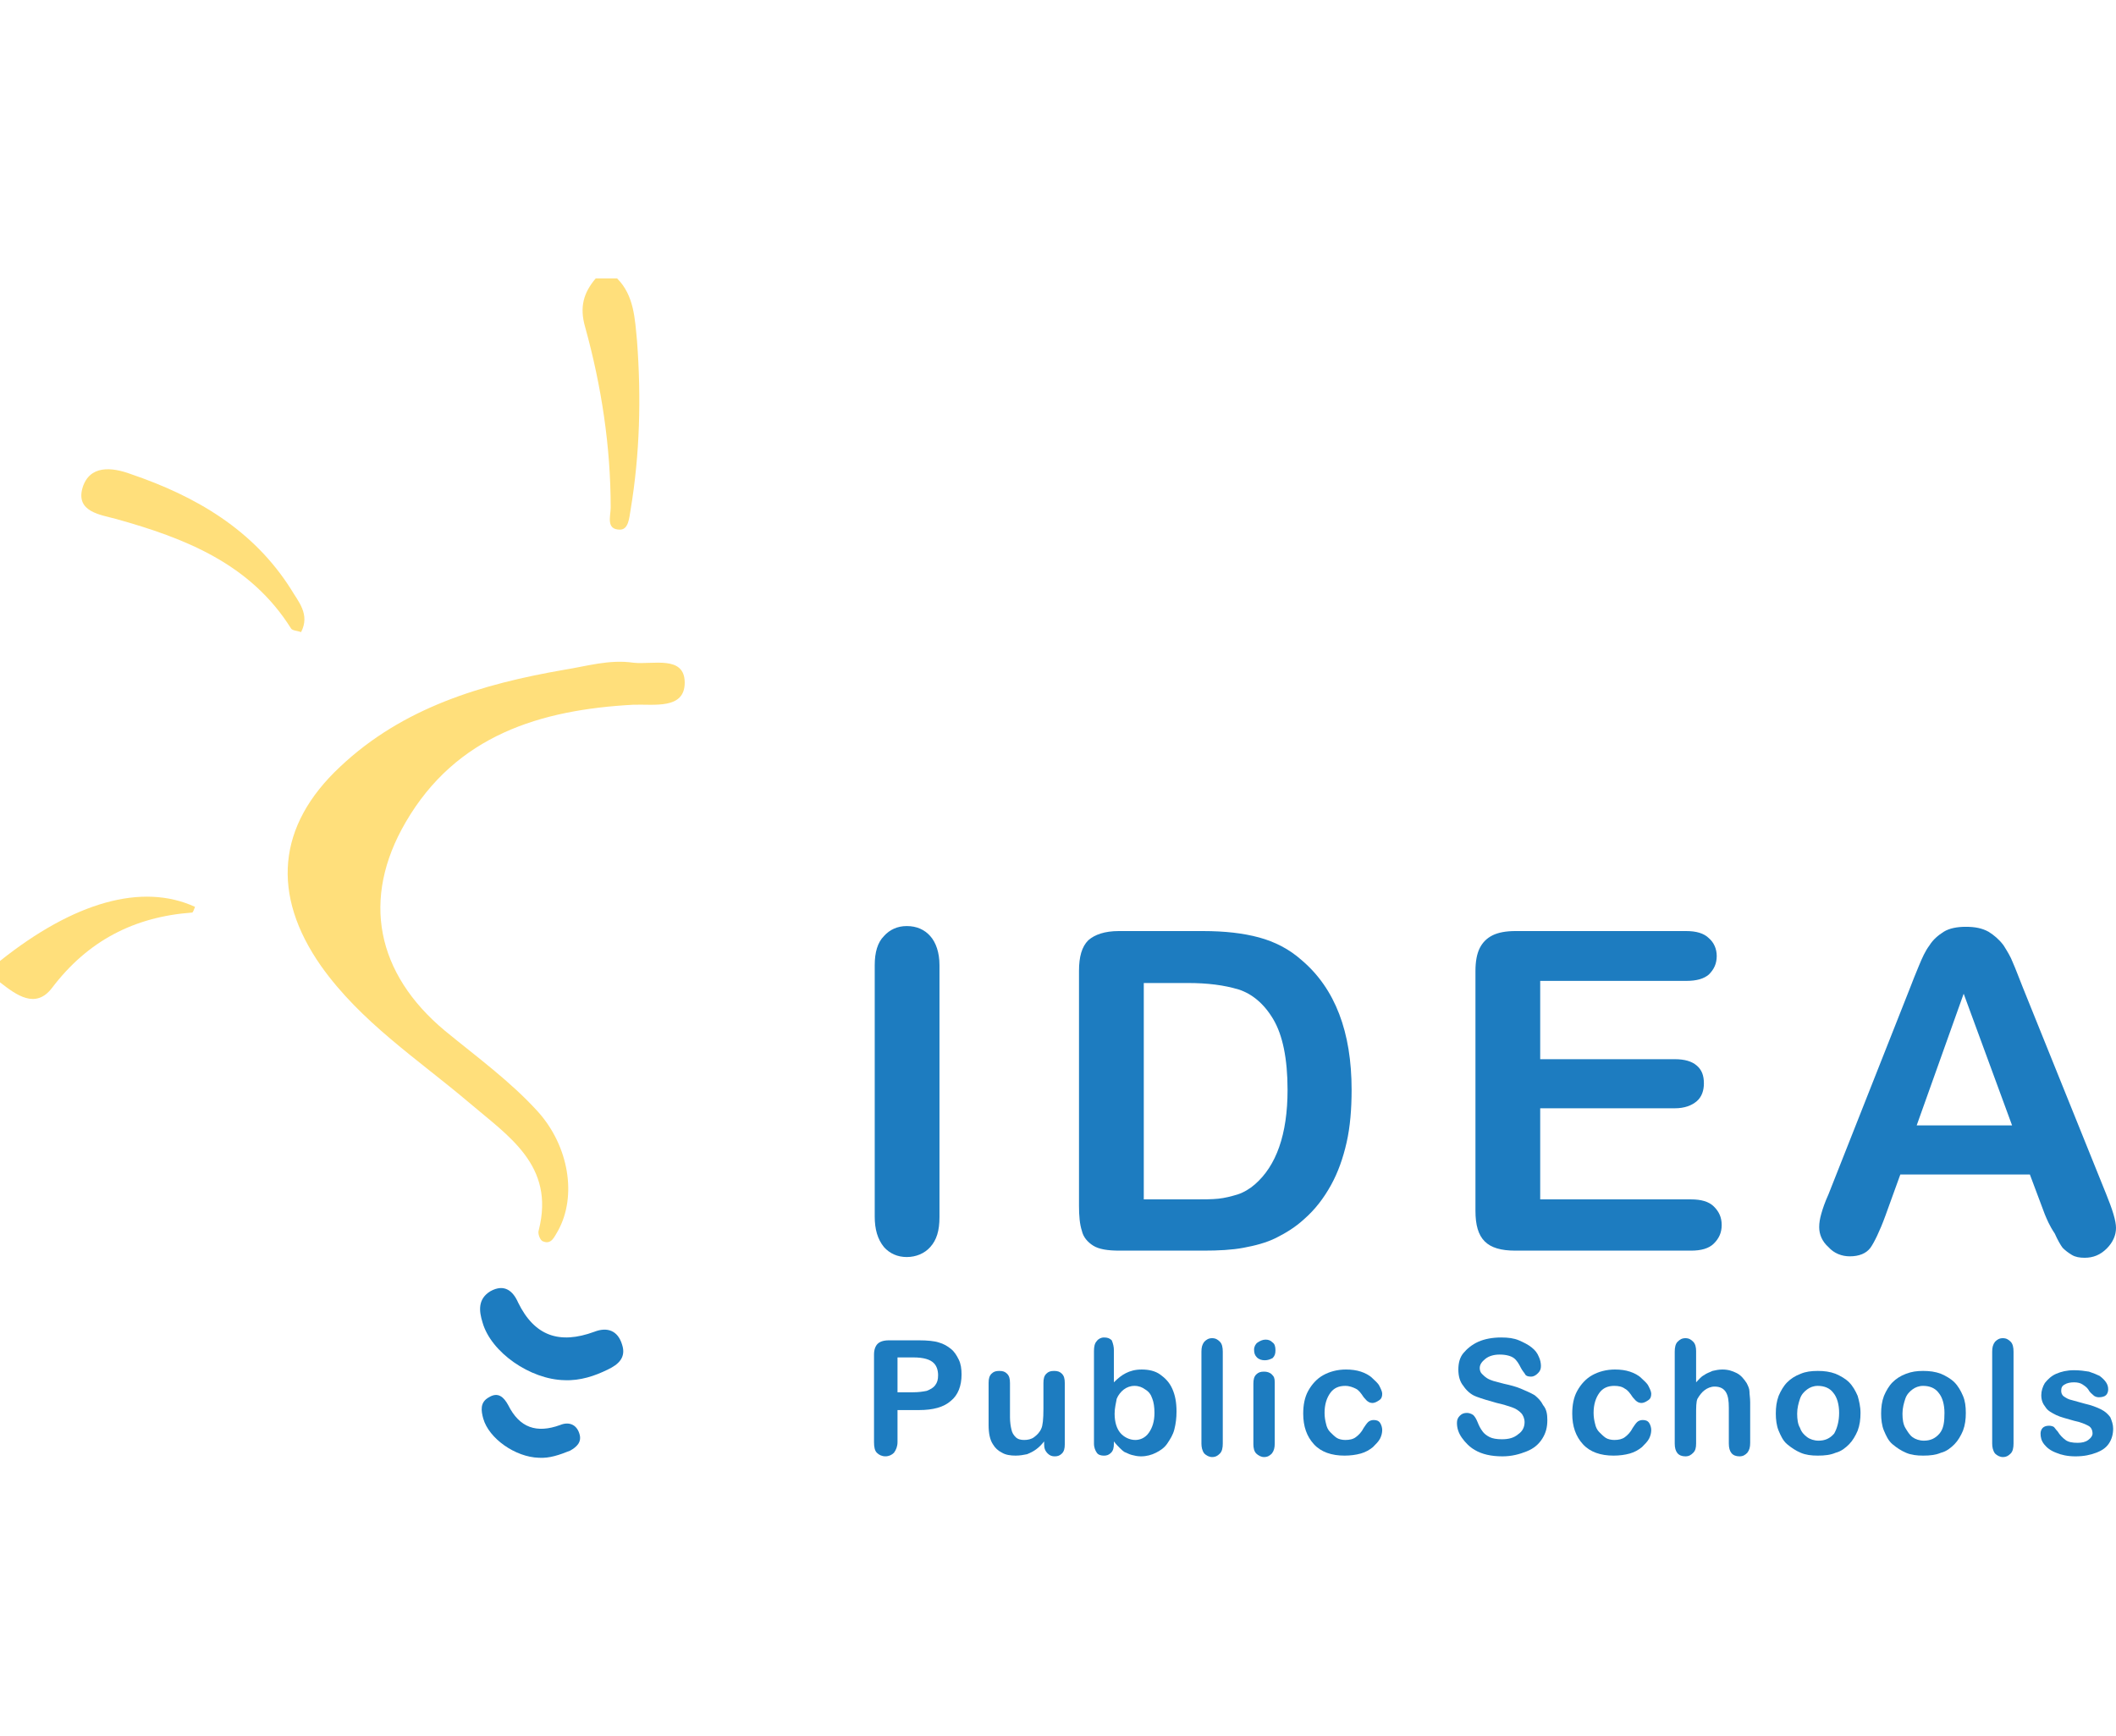 <svg width="78" height="64" viewBox="0 0 78 64" fill="none" xmlns="http://www.w3.org/2000/svg">
<path d="M22.747 10.262C23.377 10.891 23.403 11.757 23.482 12.57C23.639 14.643 23.587 16.742 23.246 18.788C23.193 19.103 23.167 19.523 22.852 19.523C22.327 19.523 22.511 19.024 22.511 18.71C22.511 16.453 22.17 14.223 21.567 12.046C21.357 11.311 21.514 10.786 21.96 10.262C22.222 10.262 22.485 10.262 22.747 10.262Z" fill="#FFDF7B"/>
<path d="M0 35.422C2.729 33.245 5.247 32.536 7.189 33.428C7.162 33.507 7.11 33.638 7.084 33.638C4.932 33.795 3.227 34.688 1.915 36.419C1.312 37.206 0.603 36.681 0 36.209C0 35.947 0 35.684 0 35.422Z" fill="#FFDF7B"/>
<path d="M23.351 24.429C24.059 24.508 25.24 24.141 25.24 25.164C25.24 26.161 24.112 25.951 23.351 25.977C19.914 26.161 16.818 27.105 14.955 30.306C13.302 33.14 13.88 35.894 16.398 37.993C17.579 38.964 18.812 39.856 19.835 40.984C20.963 42.244 21.278 44.08 20.57 45.366C20.439 45.576 20.334 45.89 20.019 45.759C19.914 45.733 19.809 45.471 19.861 45.34C20.465 42.952 18.733 41.876 17.29 40.643C15.401 39.043 13.302 37.678 11.833 35.606C9.997 32.982 10.207 30.437 12.541 28.26C14.85 26.082 17.762 25.216 20.78 24.692C21.619 24.56 22.459 24.298 23.351 24.429Z" fill="#FFDF7B"/>
<path d="M11.098 23.301C10.967 23.248 10.783 23.248 10.731 23.17C9.235 20.782 6.822 19.838 4.277 19.129C3.7 18.972 2.781 18.867 3.044 17.975C3.306 17.136 4.119 17.214 4.828 17.477C7.215 18.29 9.34 19.523 10.731 21.727C10.993 22.173 11.439 22.645 11.098 23.301Z" fill="#FFDF7B"/>
<path d="M20.806 50.875C19.546 50.849 18.103 49.852 17.788 48.75C17.657 48.33 17.605 47.884 18.077 47.596C18.602 47.307 18.916 47.596 19.1 48.016C19.704 49.249 20.622 49.563 21.907 49.091C22.38 48.907 22.773 49.039 22.931 49.563C23.088 50.036 22.799 50.298 22.406 50.482C21.934 50.718 21.383 50.901 20.806 50.875Z" fill="#1D7CC0"/>
<path d="M19.861 53.735C18.995 53.709 18.024 53.027 17.814 52.292C17.735 52.004 17.683 51.689 18.024 51.505C18.365 51.295 18.575 51.505 18.733 51.794C19.152 52.633 19.782 52.843 20.648 52.528C20.963 52.397 21.251 52.502 21.356 52.843C21.461 53.158 21.251 53.342 21.015 53.473C20.622 53.63 20.254 53.761 19.861 53.735Z" fill="#1D7CC0"/>
<path d="M32.244 44.841V35.58C32.244 35.107 32.349 34.74 32.585 34.504C32.795 34.268 33.083 34.136 33.424 34.136C33.792 34.136 34.08 34.268 34.29 34.504C34.5 34.74 34.631 35.107 34.631 35.58V44.867C34.631 45.366 34.526 45.707 34.29 45.969C34.08 46.205 33.765 46.336 33.424 46.336C33.083 46.336 32.795 46.205 32.585 45.969C32.349 45.68 32.244 45.313 32.244 44.841Z" fill="#1D7CC0"/>
<path d="M41.244 34.32H44.34C45.153 34.32 45.835 34.399 46.412 34.556C46.989 34.714 47.514 34.976 47.986 35.396C49.219 36.445 49.823 38.046 49.823 40.171C49.823 40.879 49.77 41.535 49.639 42.112C49.508 42.69 49.324 43.214 49.062 43.687C48.8 44.159 48.485 44.579 48.065 44.946C47.75 45.234 47.409 45.444 47.042 45.628C46.675 45.812 46.255 45.917 45.835 45.995C45.415 46.074 44.917 46.1 44.366 46.1H41.27C40.824 46.1 40.509 46.048 40.299 45.917C40.089 45.785 39.932 45.602 39.879 45.366C39.801 45.13 39.774 44.815 39.774 44.447V35.789C39.774 35.265 39.879 34.897 40.115 34.661C40.352 34.451 40.719 34.32 41.244 34.32ZM42.162 36.209V44.211H43.972C44.366 44.211 44.681 44.211 44.917 44.185C45.153 44.159 45.363 44.106 45.625 44.028C45.861 43.949 46.071 43.818 46.255 43.66C47.042 42.978 47.462 41.824 47.462 40.171C47.462 39.017 47.278 38.151 46.937 37.574C46.596 36.996 46.15 36.629 45.651 36.472C45.127 36.314 44.523 36.235 43.789 36.235H42.162V36.209Z" fill="#1D7CC0"/>
<path d="M62.154 36.157H56.775V39.043H61.734C62.101 39.043 62.364 39.121 62.547 39.279C62.731 39.436 62.809 39.646 62.809 39.935C62.809 40.197 62.731 40.433 62.547 40.591C62.364 40.748 62.101 40.853 61.734 40.853H56.775V44.211H62.337C62.705 44.211 62.993 44.29 63.177 44.474C63.361 44.657 63.465 44.867 63.465 45.156C63.465 45.444 63.361 45.654 63.177 45.838C62.993 46.022 62.705 46.1 62.337 46.1H55.857C55.332 46.1 54.965 45.995 54.729 45.759C54.493 45.523 54.388 45.156 54.388 44.631V35.789C54.388 35.448 54.44 35.16 54.545 34.95C54.65 34.74 54.807 34.583 55.017 34.478C55.227 34.373 55.516 34.32 55.857 34.32H62.154C62.521 34.32 62.809 34.399 62.993 34.583C63.177 34.74 63.282 34.976 63.282 35.239C63.282 35.527 63.177 35.737 62.993 35.921C62.809 36.078 62.547 36.157 62.154 36.157Z" fill="#1D7CC0"/>
<path d="M75.376 44.762L74.825 43.293H70.05L69.499 44.815C69.289 45.392 69.079 45.812 68.948 45.995C68.791 46.205 68.528 46.31 68.187 46.31C67.899 46.31 67.61 46.205 67.4 45.969C67.164 45.759 67.059 45.497 67.059 45.234C67.059 45.077 67.085 44.92 67.138 44.736C67.19 44.552 67.269 44.316 67.4 44.028L70.417 36.393C70.496 36.183 70.601 35.921 70.732 35.606C70.863 35.291 70.968 35.055 71.126 34.845C71.257 34.635 71.441 34.478 71.65 34.346C71.86 34.215 72.149 34.163 72.464 34.163C72.805 34.163 73.067 34.215 73.303 34.346C73.513 34.478 73.697 34.635 73.854 34.845C73.986 35.055 74.117 35.265 74.195 35.475C74.3 35.711 74.405 35.999 74.563 36.393L77.632 44.001C77.868 44.579 78 44.998 78 45.261C78 45.523 77.895 45.785 77.659 46.022C77.422 46.258 77.16 46.363 76.845 46.363C76.662 46.363 76.504 46.337 76.373 46.258C76.242 46.179 76.137 46.1 76.032 45.995C75.953 45.89 75.848 45.707 75.743 45.471C75.533 45.156 75.455 44.946 75.376 44.762ZM70.653 41.483H74.169L72.385 36.629L70.653 41.483Z" fill="#1D7CC0"/>
<path d="M33.871 51.977H33.084V53.158C33.084 53.315 33.032 53.446 32.953 53.551C32.874 53.63 32.769 53.682 32.638 53.682C32.507 53.682 32.402 53.63 32.323 53.551C32.245 53.473 32.218 53.341 32.218 53.158V49.931C32.218 49.747 32.271 49.616 32.349 49.537C32.428 49.459 32.559 49.406 32.769 49.406H33.871C34.186 49.406 34.448 49.432 34.606 49.485C34.789 49.537 34.921 49.616 35.052 49.721C35.183 49.826 35.262 49.957 35.34 50.114C35.419 50.272 35.445 50.456 35.445 50.665C35.445 51.085 35.314 51.426 35.052 51.636C34.789 51.872 34.396 51.977 33.871 51.977ZM33.661 50.036H33.084V51.321H33.661C33.871 51.321 34.029 51.295 34.16 51.269C34.291 51.216 34.396 51.164 34.475 51.059C34.553 50.954 34.58 50.849 34.58 50.692C34.58 50.508 34.527 50.35 34.422 50.246C34.291 50.114 34.055 50.036 33.661 50.036Z" fill="#1D7CC0"/>
<path d="M38.489 53.237V53.132C38.384 53.263 38.305 53.342 38.2 53.42C38.095 53.499 37.99 53.551 37.859 53.604C37.728 53.63 37.597 53.656 37.439 53.656C37.256 53.656 37.072 53.63 36.941 53.551C36.783 53.473 36.678 53.368 36.6 53.237C36.495 53.079 36.442 52.843 36.442 52.528V50.98C36.442 50.823 36.469 50.718 36.547 50.639C36.626 50.56 36.705 50.534 36.836 50.534C36.967 50.534 37.046 50.56 37.124 50.639C37.203 50.718 37.23 50.823 37.23 50.98V52.24C37.23 52.423 37.256 52.581 37.282 52.686C37.308 52.817 37.361 52.896 37.439 52.974C37.518 53.053 37.623 53.079 37.754 53.079C37.885 53.079 38.017 53.053 38.121 52.974C38.226 52.896 38.331 52.791 38.384 52.659C38.436 52.554 38.463 52.318 38.463 51.925V50.98C38.463 50.823 38.489 50.718 38.568 50.639C38.646 50.56 38.725 50.534 38.856 50.534C38.987 50.534 39.066 50.56 39.145 50.639C39.223 50.718 39.25 50.823 39.25 50.98V53.237C39.25 53.394 39.223 53.499 39.145 53.578C39.066 53.656 38.987 53.683 38.882 53.683C38.777 53.683 38.699 53.656 38.62 53.578C38.515 53.473 38.489 53.368 38.489 53.237Z" fill="#1D7CC0"/>
<path d="M41.06 49.773V50.954C41.218 50.797 41.349 50.692 41.506 50.613C41.664 50.534 41.847 50.482 42.084 50.482C42.346 50.482 42.582 50.534 42.766 50.666C42.949 50.797 43.107 50.954 43.212 51.19C43.317 51.426 43.369 51.689 43.369 52.03C43.369 52.266 43.343 52.476 43.29 52.686C43.238 52.896 43.133 53.053 43.028 53.211C42.923 53.368 42.766 53.473 42.608 53.551C42.451 53.63 42.267 53.683 42.057 53.683C41.926 53.683 41.821 53.657 41.716 53.63C41.611 53.604 41.533 53.551 41.454 53.525C41.375 53.473 41.323 53.42 41.27 53.368C41.218 53.315 41.139 53.237 41.06 53.132V53.211C41.06 53.368 41.034 53.473 40.955 53.551C40.877 53.63 40.798 53.657 40.693 53.657C40.588 53.657 40.483 53.63 40.431 53.551C40.378 53.473 40.326 53.368 40.326 53.211V49.8C40.326 49.642 40.352 49.511 40.431 49.432C40.483 49.354 40.588 49.301 40.693 49.301C40.824 49.301 40.903 49.328 40.982 49.406C41.034 49.537 41.06 49.642 41.06 49.773ZM41.087 52.108C41.087 52.423 41.165 52.66 41.296 52.817C41.428 52.974 41.638 53.079 41.847 53.079C42.031 53.079 42.215 53.001 42.346 52.817C42.477 52.633 42.556 52.397 42.556 52.082C42.556 51.872 42.529 51.689 42.477 51.558C42.425 51.4 42.346 51.295 42.215 51.217C42.11 51.138 41.979 51.085 41.821 51.085C41.664 51.085 41.533 51.138 41.428 51.217C41.323 51.295 41.218 51.426 41.165 51.558C41.139 51.715 41.087 51.899 41.087 52.108Z" fill="#1D7CC0"/>
<path d="M44.287 53.21V49.826C44.287 49.669 44.313 49.563 44.392 49.459C44.471 49.38 44.55 49.327 44.681 49.327C44.812 49.327 44.891 49.38 44.969 49.459C45.048 49.537 45.074 49.669 45.074 49.826V53.21C45.074 53.368 45.048 53.499 44.969 53.578C44.891 53.656 44.812 53.709 44.681 53.709C44.576 53.709 44.471 53.656 44.392 53.578C44.313 53.473 44.287 53.342 44.287 53.21Z" fill="#1D7CC0"/>
<path d="M46.622 50.141C46.517 50.141 46.412 50.114 46.333 50.036C46.255 49.957 46.228 49.878 46.228 49.747C46.228 49.642 46.281 49.537 46.36 49.485C46.438 49.432 46.543 49.38 46.648 49.38C46.753 49.38 46.832 49.406 46.91 49.485C46.989 49.537 47.016 49.642 47.016 49.773C47.016 49.904 46.989 49.983 46.91 50.062C46.806 50.114 46.727 50.141 46.622 50.141ZM46.989 50.954V53.21C46.989 53.368 46.963 53.473 46.884 53.578C46.806 53.656 46.727 53.709 46.596 53.709C46.491 53.709 46.386 53.656 46.307 53.578C46.228 53.499 46.202 53.368 46.202 53.236V51.006C46.202 50.849 46.228 50.744 46.307 50.665C46.386 50.587 46.465 50.56 46.596 50.56C46.701 50.56 46.806 50.587 46.884 50.665C46.963 50.744 46.989 50.797 46.989 50.954Z" fill="#1D7CC0"/>
<path d="M50.951 52.712C50.951 52.817 50.925 52.922 50.873 53.027C50.82 53.132 50.715 53.236 50.61 53.341C50.479 53.446 50.348 53.525 50.164 53.578C49.98 53.63 49.771 53.656 49.561 53.656C49.089 53.656 48.695 53.525 48.433 53.236C48.17 52.948 48.039 52.581 48.039 52.108C48.039 51.794 48.092 51.505 48.223 51.269C48.354 51.033 48.538 50.823 48.774 50.692C49.01 50.56 49.298 50.482 49.613 50.482C49.823 50.482 50.007 50.508 50.164 50.56C50.322 50.613 50.479 50.692 50.584 50.797C50.689 50.901 50.794 50.98 50.846 51.085C50.899 51.19 50.951 51.295 50.951 51.374C50.951 51.479 50.925 51.557 50.846 51.61C50.768 51.662 50.689 51.715 50.584 51.715C50.532 51.715 50.453 51.689 50.427 51.662C50.374 51.636 50.348 51.584 50.269 51.505C50.164 51.347 50.086 51.242 49.98 51.19C49.876 51.138 49.744 51.085 49.587 51.085C49.351 51.085 49.167 51.164 49.036 51.347C48.905 51.531 48.826 51.767 48.826 52.082C48.826 52.239 48.852 52.371 48.879 52.476C48.905 52.607 48.957 52.712 49.036 52.791C49.115 52.869 49.194 52.948 49.272 53C49.351 53.053 49.482 53.079 49.587 53.079C49.744 53.079 49.876 53.053 49.98 52.974C50.086 52.895 50.19 52.791 50.269 52.633C50.322 52.554 50.374 52.476 50.427 52.423C50.479 52.371 50.558 52.344 50.636 52.344C50.741 52.344 50.82 52.371 50.873 52.449C50.925 52.528 50.951 52.633 50.951 52.712Z" fill="#1D7CC0"/>
<path d="M57.038 52.345C57.038 52.607 56.986 52.817 56.854 53.027C56.723 53.237 56.54 53.394 56.277 53.499C56.015 53.604 55.726 53.683 55.385 53.683C54.965 53.683 54.624 53.604 54.362 53.447C54.178 53.342 54.021 53.184 53.89 53.001C53.758 52.817 53.706 52.633 53.706 52.45C53.706 52.345 53.732 52.266 53.811 52.187C53.89 52.108 53.968 52.082 54.073 52.082C54.152 52.082 54.231 52.108 54.309 52.161C54.362 52.214 54.414 52.292 54.467 52.423C54.519 52.555 54.572 52.66 54.651 52.764C54.703 52.843 54.808 52.922 54.913 52.974C55.018 53.027 55.175 53.053 55.359 53.053C55.621 53.053 55.805 53.001 55.962 52.869C56.12 52.764 56.199 52.607 56.199 52.423C56.199 52.292 56.146 52.161 56.067 52.082C55.989 52.004 55.884 51.925 55.726 51.872C55.569 51.82 55.411 51.767 55.175 51.715C54.887 51.636 54.624 51.558 54.414 51.479C54.205 51.4 54.047 51.243 53.942 51.085C53.811 50.928 53.758 50.718 53.758 50.482C53.758 50.246 53.811 50.036 53.942 49.879C54.073 49.721 54.257 49.564 54.493 49.459C54.729 49.354 55.018 49.301 55.333 49.301C55.595 49.301 55.805 49.328 55.989 49.406C56.172 49.485 56.33 49.564 56.461 49.669C56.592 49.773 56.671 49.879 56.723 50.01C56.776 50.115 56.802 50.246 56.802 50.351C56.802 50.456 56.776 50.534 56.697 50.613C56.618 50.692 56.54 50.744 56.435 50.744C56.33 50.744 56.251 50.718 56.225 50.666C56.199 50.613 56.12 50.534 56.067 50.429C55.989 50.272 55.91 50.141 55.805 50.062C55.7 49.983 55.516 49.931 55.28 49.931C55.07 49.931 54.887 49.983 54.755 50.088C54.624 50.193 54.546 50.298 54.546 50.429C54.546 50.508 54.572 50.587 54.624 50.639C54.677 50.692 54.729 50.744 54.808 50.797C54.887 50.849 54.965 50.875 55.044 50.902C55.123 50.928 55.254 50.954 55.438 51.007C55.674 51.059 55.884 51.112 56.067 51.19C56.251 51.269 56.435 51.348 56.566 51.426C56.697 51.531 56.802 51.636 56.881 51.794C57.012 51.951 57.038 52.135 57.038 52.345Z" fill="#1D7CC0"/>
<path d="M60.868 52.712C60.868 52.817 60.842 52.922 60.79 53.027C60.737 53.132 60.632 53.236 60.527 53.341C60.396 53.446 60.265 53.525 60.081 53.578C59.898 53.63 59.688 53.656 59.478 53.656C59.005 53.656 58.612 53.525 58.35 53.236C58.087 52.948 57.956 52.581 57.956 52.108C57.956 51.794 58.008 51.505 58.14 51.269C58.271 51.033 58.455 50.823 58.691 50.692C58.927 50.56 59.215 50.482 59.53 50.482C59.74 50.482 59.924 50.508 60.081 50.56C60.239 50.613 60.396 50.692 60.501 50.797C60.606 50.901 60.711 50.98 60.763 51.085C60.816 51.19 60.868 51.295 60.868 51.374C60.868 51.479 60.842 51.557 60.763 51.61C60.685 51.662 60.606 51.715 60.501 51.715C60.449 51.715 60.37 51.689 60.344 51.662C60.291 51.636 60.265 51.584 60.186 51.505C60.081 51.347 60.002 51.242 59.898 51.19C59.793 51.111 59.661 51.085 59.504 51.085C59.268 51.085 59.084 51.164 58.953 51.347C58.822 51.531 58.743 51.767 58.743 52.082C58.743 52.239 58.769 52.371 58.796 52.476C58.822 52.607 58.874 52.712 58.953 52.791C59.032 52.869 59.111 52.948 59.189 53C59.268 53.053 59.399 53.079 59.504 53.079C59.661 53.079 59.793 53.053 59.898 52.974C60.002 52.895 60.107 52.791 60.186 52.633C60.239 52.554 60.291 52.476 60.344 52.423C60.396 52.371 60.475 52.344 60.553 52.344C60.658 52.344 60.737 52.371 60.79 52.449C60.842 52.528 60.868 52.633 60.868 52.712Z" fill="#1D7CC0"/>
<path d="M62.522 49.8V50.954C62.626 50.849 62.705 50.744 62.81 50.692C62.915 50.613 63.02 50.587 63.125 50.534C63.23 50.508 63.361 50.482 63.492 50.482C63.702 50.482 63.859 50.534 64.017 50.613C64.174 50.692 64.279 50.823 64.384 50.98C64.437 51.085 64.489 51.19 64.489 51.295C64.489 51.4 64.515 51.531 64.515 51.689V53.184C64.515 53.342 64.489 53.447 64.41 53.551C64.332 53.63 64.253 53.683 64.122 53.683C63.859 53.683 63.728 53.525 63.728 53.21V51.898C63.728 51.636 63.702 51.453 63.623 51.321C63.545 51.19 63.413 51.111 63.204 51.111C63.072 51.111 62.941 51.164 62.836 51.243C62.731 51.321 62.653 51.426 62.574 51.557C62.522 51.662 62.522 51.872 62.522 52.187V53.21C62.522 53.368 62.495 53.473 62.416 53.551C62.338 53.63 62.259 53.683 62.128 53.683C61.866 53.683 61.734 53.525 61.734 53.21V49.826C61.734 49.669 61.761 49.537 61.839 49.459C61.918 49.38 61.997 49.327 62.128 49.327C62.259 49.327 62.338 49.38 62.416 49.459C62.495 49.537 62.522 49.669 62.522 49.8Z" fill="#1D7CC0"/>
<path d="M68.582 52.082C68.582 52.318 68.555 52.528 68.477 52.738C68.398 52.922 68.293 53.105 68.162 53.237C68.031 53.368 67.873 53.499 67.663 53.551C67.48 53.63 67.27 53.656 67.007 53.656C66.771 53.656 66.561 53.63 66.378 53.551C66.194 53.473 66.037 53.368 65.879 53.237C65.722 53.105 65.643 52.922 65.564 52.738C65.486 52.554 65.46 52.318 65.46 52.108C65.46 51.872 65.486 51.663 65.564 51.453C65.643 51.269 65.748 51.085 65.879 50.954C66.01 50.823 66.168 50.718 66.378 50.639C66.561 50.56 66.771 50.534 67.007 50.534C67.243 50.534 67.453 50.56 67.663 50.639C67.847 50.718 68.031 50.823 68.162 50.954C68.293 51.085 68.398 51.269 68.477 51.453C68.529 51.636 68.582 51.846 68.582 52.082ZM67.794 52.082C67.794 51.767 67.716 51.505 67.585 51.348C67.453 51.164 67.243 51.085 67.007 51.085C66.85 51.085 66.719 51.138 66.614 51.216C66.509 51.295 66.404 51.4 66.352 51.557C66.299 51.715 66.247 51.899 66.247 52.108C66.247 52.318 66.273 52.502 66.352 52.633C66.404 52.791 66.509 52.896 66.614 52.974C66.719 53.053 66.876 53.105 67.034 53.105C67.27 53.105 67.453 53.027 67.611 52.843C67.716 52.659 67.794 52.397 67.794 52.082Z" fill="#1D7CC0"/>
<path d="M72.464 52.082C72.464 52.318 72.438 52.528 72.359 52.738C72.281 52.922 72.176 53.105 72.045 53.237C71.913 53.368 71.756 53.499 71.546 53.551C71.362 53.63 71.153 53.656 70.89 53.656C70.654 53.656 70.444 53.63 70.261 53.551C70.077 53.473 69.919 53.368 69.762 53.237C69.605 53.105 69.526 52.922 69.447 52.738C69.368 52.554 69.342 52.318 69.342 52.108C69.342 51.872 69.368 51.663 69.447 51.453C69.526 51.269 69.631 51.085 69.762 50.954C69.893 50.823 70.051 50.718 70.261 50.639C70.47 50.56 70.654 50.534 70.89 50.534C71.126 50.534 71.336 50.56 71.546 50.639C71.73 50.718 71.913 50.823 72.045 50.954C72.176 51.085 72.281 51.269 72.359 51.453C72.438 51.636 72.464 51.846 72.464 52.082ZM71.677 52.082C71.677 51.767 71.599 51.505 71.467 51.348C71.336 51.164 71.126 51.085 70.89 51.085C70.733 51.085 70.602 51.138 70.497 51.216C70.392 51.295 70.287 51.4 70.234 51.557C70.182 51.715 70.129 51.899 70.129 52.108C70.129 52.318 70.156 52.502 70.234 52.633C70.313 52.764 70.392 52.896 70.497 52.974C70.602 53.053 70.759 53.105 70.916 53.105C71.153 53.105 71.336 53.027 71.494 52.843C71.651 52.659 71.677 52.397 71.677 52.082Z" fill="#1D7CC0"/>
<path d="M73.436 53.21V49.826C73.436 49.669 73.462 49.563 73.54 49.459C73.619 49.38 73.698 49.327 73.829 49.327C73.96 49.327 74.039 49.38 74.118 49.459C74.196 49.537 74.223 49.669 74.223 49.826V53.21C74.223 53.368 74.196 53.499 74.118 53.578C74.039 53.656 73.96 53.709 73.829 53.709C73.724 53.709 73.619 53.656 73.54 53.578C73.462 53.473 73.436 53.342 73.436 53.21Z" fill="#1D7CC0"/>
<path d="M77.895 52.659C77.895 52.869 77.843 53.053 77.738 53.21C77.633 53.368 77.476 53.473 77.266 53.551C77.056 53.63 76.82 53.683 76.505 53.683C76.216 53.683 75.98 53.63 75.796 53.551C75.587 53.473 75.455 53.368 75.35 53.237C75.246 53.105 75.219 52.974 75.219 52.843C75.219 52.764 75.246 52.686 75.298 52.633C75.35 52.581 75.429 52.554 75.534 52.554C75.613 52.554 75.692 52.581 75.718 52.607C75.744 52.633 75.796 52.712 75.849 52.764C75.928 52.896 76.033 53.001 76.138 53.079C76.243 53.158 76.4 53.184 76.584 53.184C76.741 53.184 76.872 53.158 76.977 53.079C77.082 53.001 77.135 52.922 77.135 52.843C77.135 52.712 77.082 52.607 76.977 52.554C76.872 52.502 76.715 52.423 76.452 52.371C76.19 52.292 75.954 52.24 75.796 52.161C75.639 52.082 75.482 52.004 75.403 51.872C75.298 51.741 75.246 51.61 75.246 51.426C75.246 51.269 75.298 51.111 75.377 50.98C75.482 50.849 75.613 50.718 75.796 50.639C75.98 50.56 76.19 50.508 76.452 50.508C76.662 50.508 76.846 50.534 77.003 50.56C77.161 50.613 77.292 50.666 77.397 50.718C77.502 50.797 77.581 50.875 77.633 50.954C77.685 51.033 77.712 51.111 77.712 51.216C77.712 51.295 77.685 51.374 77.633 51.426C77.581 51.479 77.476 51.505 77.371 51.505C77.292 51.505 77.213 51.479 77.161 51.426C77.108 51.374 77.029 51.321 76.977 51.216C76.925 51.138 76.846 51.085 76.767 51.033C76.689 50.98 76.584 50.954 76.452 50.954C76.321 50.954 76.19 50.98 76.111 51.033C76.006 51.085 75.98 51.164 75.98 51.269C75.98 51.348 76.006 51.426 76.085 51.479C76.164 51.531 76.243 51.584 76.374 51.61C76.479 51.636 76.662 51.689 76.846 51.741C77.082 51.794 77.292 51.872 77.449 51.951C77.607 52.03 77.712 52.135 77.79 52.24C77.843 52.371 77.895 52.502 77.895 52.659Z" fill="#1D7CC0"/>
</svg>
